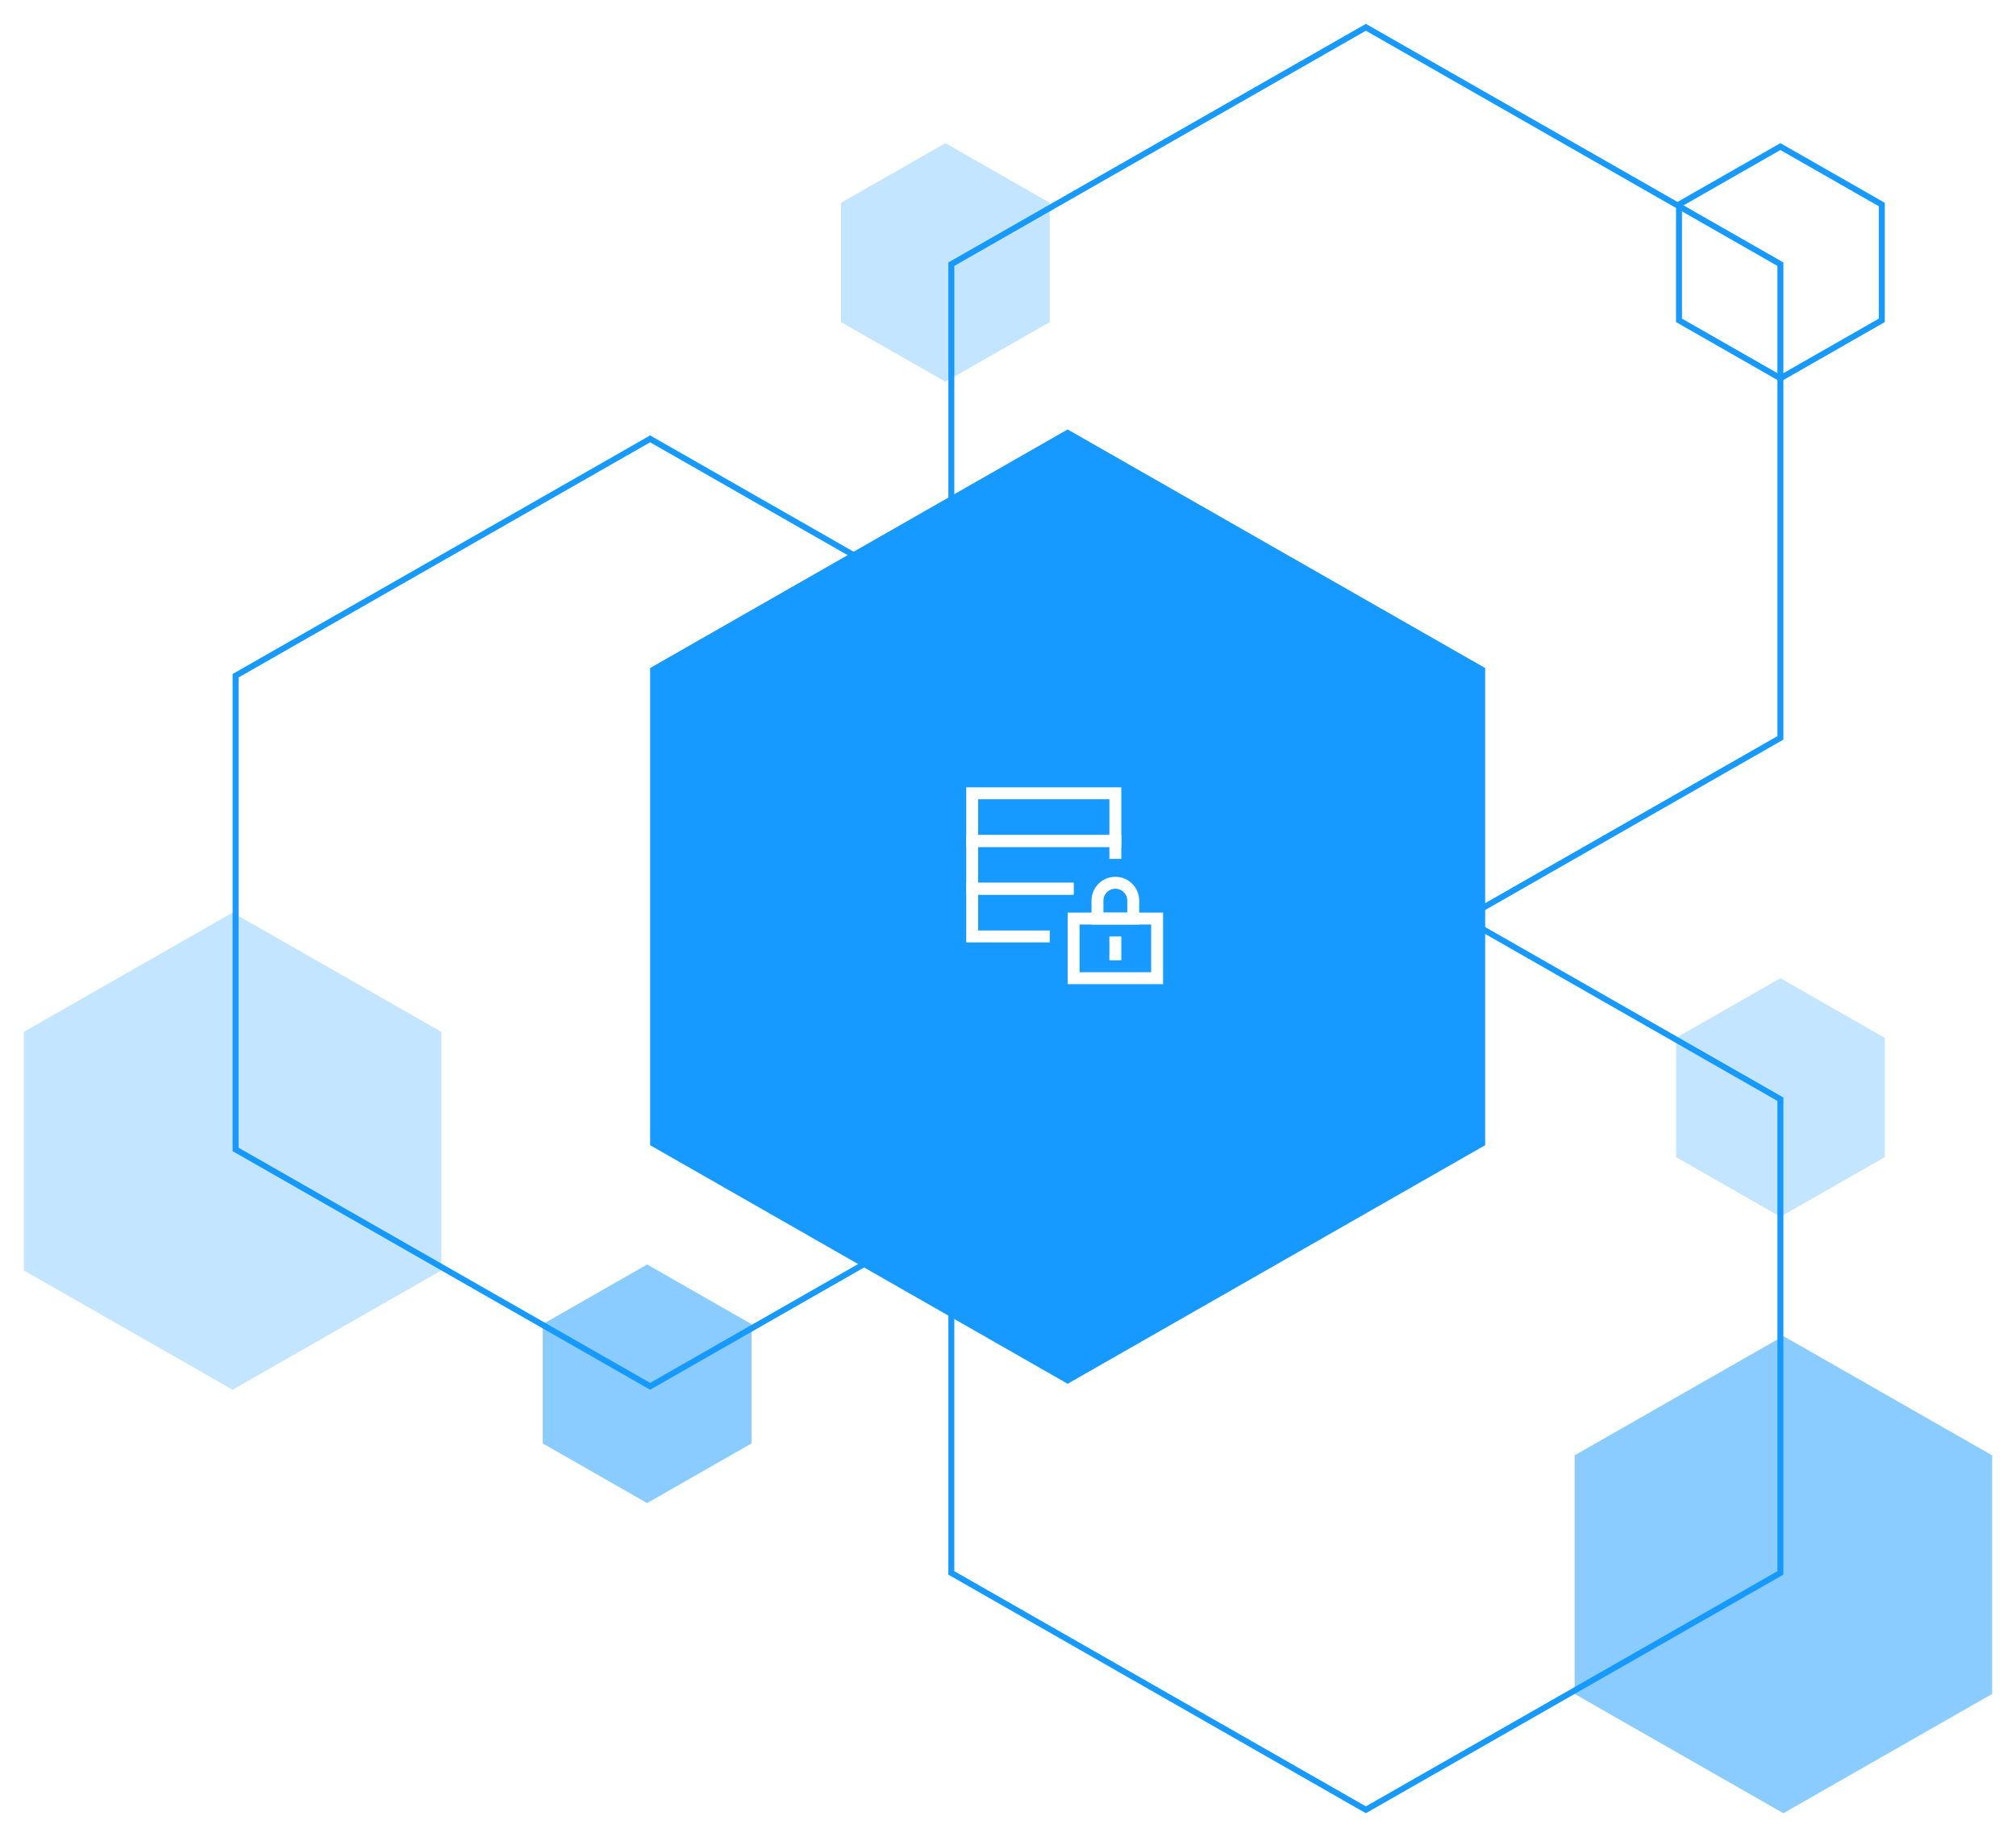 <?xml version="1.0" encoding="UTF-8"?> <svg xmlns="http://www.w3.org/2000/svg" width="338" height="308" viewBox="0 0 338 308" fill="none"> <g filter="url(#filter0_d)"> <path d="M109 228.424L39.5 188.71V109.29L109 69.576L178.5 109.29V149V188.71L109 228.424Z" stroke="#169AFF"></path> <path opacity="0.25" d="M4 169V209L39 229L74 209V169L39 149L4 169Z" fill="#169AFF"></path> <path opacity="0.5" d="M264 240V280L299 300L334 280V240L299 220L264 240Z" fill="#169AFF"></path> <path opacity="0.25" d="M141 30V50L158.5 60L176 50V30L158.5 20L141 30Z" fill="#169AFF"></path> <path opacity="0.5" d="M91 218V238L108.5 248L126 238V218L108.5 208L91 218Z" fill="#169AFF"></path> <path opacity="0.25" d="M281 170V190L298.5 200L316 190V170L298.5 160L281 170Z" fill="#169AFF"></path> <path d="M229 159.424L159.5 119.71V40.29L229 0.576L298.5 40.29V119.71L229 159.424Z" stroke="#169AFF"></path> <path d="M229 299.424L159.5 259.71V180.29L229 140.576L298.5 180.29V259.71L229 299.424Z" stroke="#169AFF"></path> <path d="M298.5 59.424L281.5 49.71V30.29L298.5 20.576L315.5 30.29V49.71L298.5 59.424Z" stroke="#169AFF"></path> <path d="M109 108V188L179 228L249 188V108L179 68L109 108Z" fill="#169AFF"></path> </g> <path d="M180 149H163V157H176" stroke="white" stroke-width="2"></path> <path d="M187 144V141H163V149H180" stroke="white" stroke-width="2"></path> <rect x="163" y="133" width="24" height="8" stroke="white" stroke-width="2"></rect> <path d="M194 154H180V164H194V154Z" stroke="white" stroke-width="2" stroke-miterlimit="10"></path> <path d="M187 157V161" stroke="white" stroke-width="2"></path> <path d="M187 148C185.343 148 184 149.343 184 151V154H190V151C190 149.343 188.657 148 187 148Z" stroke="white" stroke-width="2"></path> <defs> <filter id="filter0_d" x="0" y="0" width="338" height="308" filterUnits="userSpaceOnUse" color-interpolation-filters="sRGB"> <feFlood flood-opacity="0" result="BackgroundImageFix"></feFlood> <feColorMatrix in="SourceAlpha" type="matrix" values="0 0 0 0 0 0 0 0 0 0 0 0 0 0 0 0 0 0 127 0" result="hardAlpha"></feColorMatrix> <feOffset dy="4"></feOffset> <feGaussianBlur stdDeviation="2"></feGaussianBlur> <feComposite in2="hardAlpha" operator="out"></feComposite> <feColorMatrix type="matrix" values="0 0 0 0 0 0 0 0 0 0 0 0 0 0 0 0 0 0 0.25 0"></feColorMatrix> <feBlend mode="normal" in2="BackgroundImageFix" result="effect1_dropShadow"></feBlend> <feBlend mode="normal" in="SourceGraphic" in2="effect1_dropShadow" result="shape"></feBlend> </filter> </defs> </svg> 